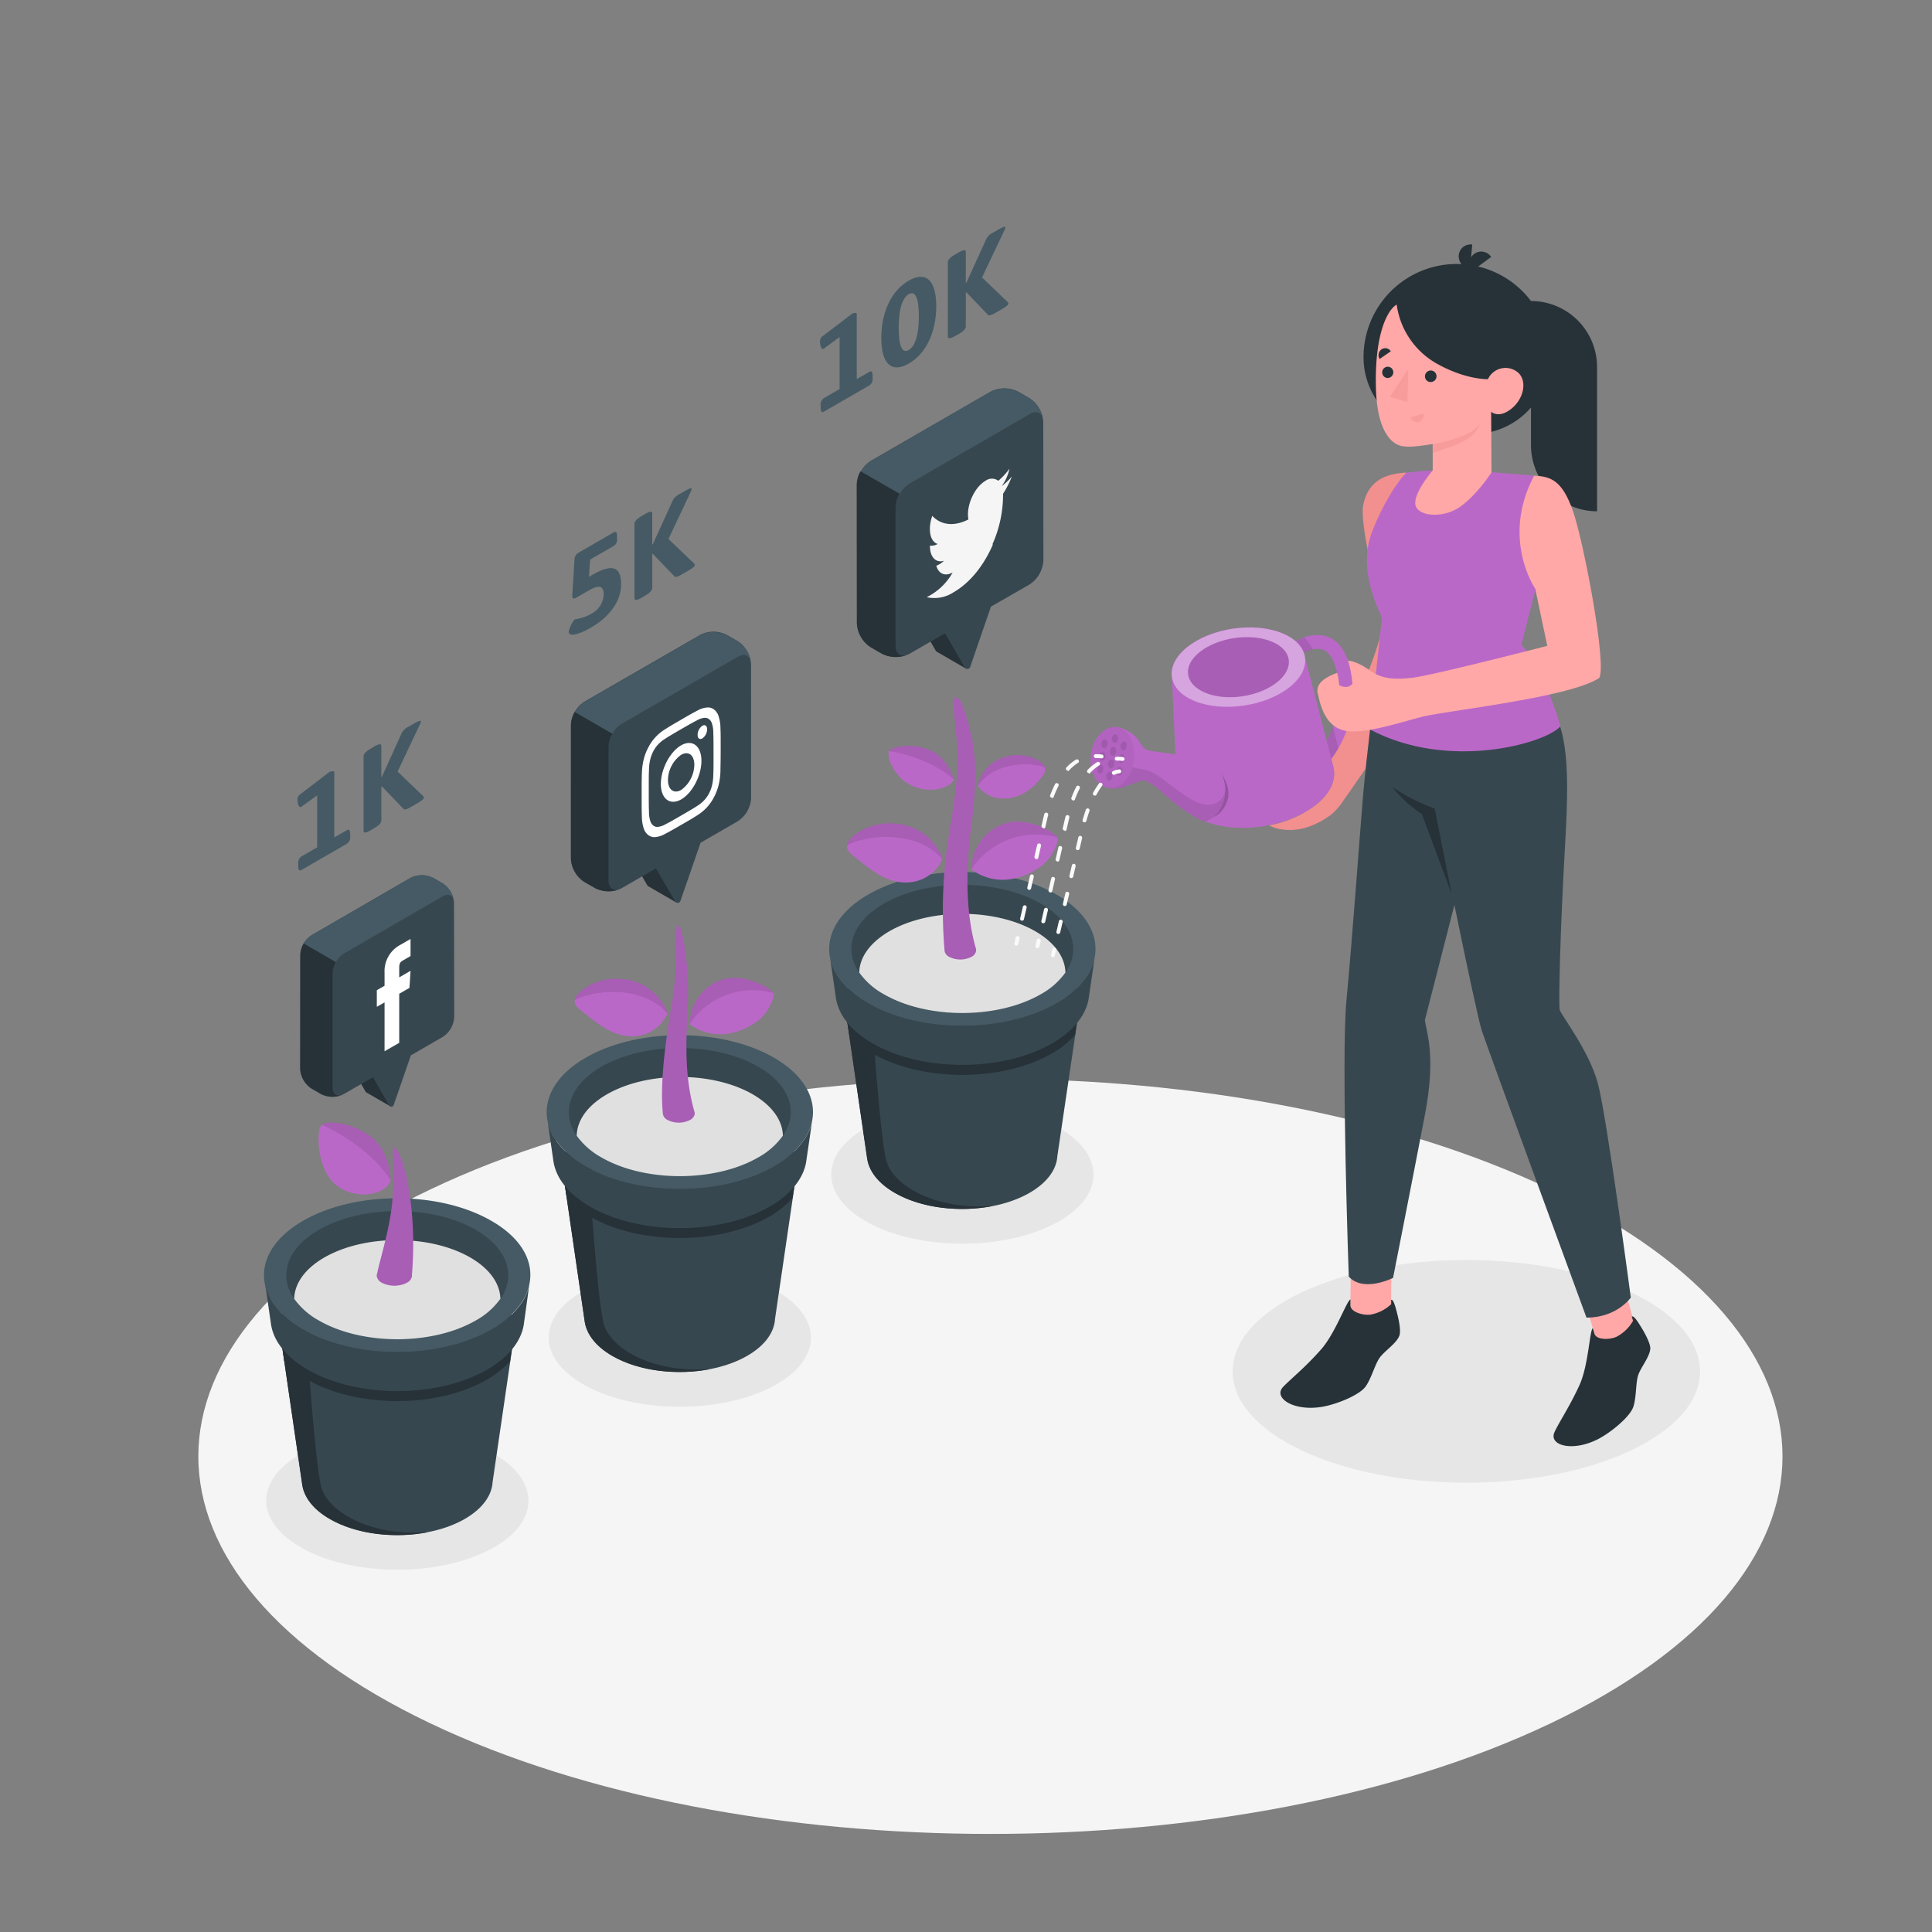 <svg xmlns="http://www.w3.org/2000/svg" viewBox="0 0 500 500"><rect x="0" y="0" width="500" height="500" fill="#808080" stroke="none"/><g id="freepik--Floor--inject-117"><path id="freepik--SUELO--inject-117" d="M111.37,446c80.06,38.16,209.86,38.16,289.92,0s80-100,0-138.18-209.85-38.15-289.91,0S31.31,407.82,111.37,446Z" style="fill:#f5f5f5"></path></g><g id="freepik--Shadows--inject-117"><ellipse id="freepik--Shadow--inject-117" cx="379.49" cy="354.91" rx="60.48" ry="28.82" style="fill:#e6e6e6"></ellipse><path id="freepik--shadow--inject-117" d="M273.06,316.61c-13.26,7-34.76,7-48,0s-13.26-18.3,0-25.28,34.76-7,48,0S286.32,309.63,273.06,316.61Z" style="fill:#e6e6e6"></path><path id="freepik--shadow--inject-117" d="M199.94,358.82c-13.26,7-34.76,7-48,0s-13.26-18.29,0-25.28,34.76-7,48,0S213.2,351.84,199.94,358.82Z" style="fill:#e6e6e6"></path><path id="freepik--shadow--inject-117" d="M126.83,401c-13.27,7-34.76,7-48,0s-13.26-18.3,0-25.28,34.76-7,48,0S140.09,394.06,126.83,401Z" style="fill:#e6e6e6"></path></g><g id="freepik--Plants--inject-117"><g id="freepik--Pot--inject-117"><path d="M133.82,340.26h-62l6.42,44h0c.49,3.22,2.86,6.37,7.13,8.83,9.65,5.57,25.28,5.57,34.93,0,4.59-2.65,7-6.09,7.19-9.57Z" style="fill:#37474f"></path><path d="M127.19,346.68c-13.46,7.77-35.29,7.77-48.75,0A24.71,24.71,0,0,1,72,341.51l1.57,10.76a23.91,23.91,0,0,0,6,4.78c12.83,7.4,33.62,7.4,46.45,0a23.85,23.85,0,0,0,6-4.8l1.57-10.72A25,25,0,0,1,127.19,346.68Z" style="fill:#263238"></path><path d="M78.22,384.31h0c.49,3.22,2.86,6.36,7.13,8.82,6.9,4,16.84,5.1,25.48,3.4-15.5,1.18-26.13-5.59-27.72-11.83s-3.63-36.84-3.63-36.84l1.71-6.92-.48-.68H71.8Z" style="fill:#263238"></path><path d="M137,332.36a13,13,0,0,1-2.07,4.82,22.9,22.9,0,0,1-7.78,6.91c-13.46,7.77-35.29,7.77-48.75,0a22.9,22.9,0,0,1-7.78-6.91,13.15,13.15,0,0,1-2.06-4.82h0c-1.2-5.84,2.09-11.93,9.85-16.41,13.46-7.78,35.29-7.78,48.75,0C135,320.43,138.24,326.52,137,332.36Z" style="fill:#455a64"></path><path d="M135,337.18a22.9,22.9,0,0,1-7.78,6.91c-13.46,7.77-35.29,7.77-48.75,0a22.9,22.9,0,0,1-7.78-6.91,13.15,13.15,0,0,1-2.06-4.82h0l1.53,10.51c.7,4.23,3.85,8.35,9.47,11.59,12.83,7.4,33.62,7.4,46.45,0,5.54-3.2,8.69-7.27,9.44-11.44l.08-.54L137,332.36A13,13,0,0,1,135,337.18Z" style="fill:#37474f"></path><path d="M123.13,318.29c-11.22-6.48-29.41-6.48-40.62,0-6.35,3.67-9.1,8.62-8.27,13.4.64,3.67,3.4,7.24,8.27,10.05,11.21,6.48,29.4,6.48,40.62,0,4.86-2.81,7.62-6.38,8.26-10C132.23,326.91,129.48,322,123.13,318.29Z" style="fill:#37474f"></path><path d="M76.14,336.13a19.23,19.23,0,0,0,6.37,5.61c11.21,6.48,29.4,6.48,40.62,0a19.23,19.23,0,0,0,6.37-5.61c-.09-3.88-2.68-7.74-7.81-10.7-10.42-6-27.33-6-37.74,0C78.82,328.39,76.22,332.25,76.14,336.13Z" style="fill:#e0e0e0"></path></g><g id="freepik--Flower--inject-117"><path d="M101.12,305.47s.06-7.25-5-11.18-11.48-4.4-12.87-3.18-1.37,10.73,3.2,15.1S99.55,309.77,101.12,305.47Z" style="fill:#BA68C8"></path><path d="M101.12,305.46C95,296,83.27,291.11,83.27,291.11c1.39-1.22,7.74-.82,12.87,3.18C101.06,298.12,101.12,305.11,101.12,305.46Z" style="opacity:0.1"></path><path d="M106.62,314.35c-.88-10.85-3.57-17.39-4.56-17.39s.6,7.44-.94,17.22c-1,6.35-3,12.69-3.49,15.31a1.61,1.61,0,0,0-.11.89,2.44,2.44,0,0,0,1.32,1.6,7.18,7.18,0,0,0,6.45,0,2.46,2.46,0,0,0,1.31-1.6,1.7,1.7,0,0,0,0-.39A93.9,93.9,0,0,0,106.62,314.35Z" style="fill:#BA68C8"></path><path d="M106.62,314.35c-.88-10.85-3.57-17.39-4.56-17.39s.6,7.44-.94,17.22c-1,6.35-3,12.69-3.49,15.31a1.61,1.61,0,0,0-.11.89,2.44,2.44,0,0,0,1.32,1.6,7.18,7.18,0,0,0,6.45,0,2.46,2.46,0,0,0,1.31-1.6,1.7,1.7,0,0,0,0-.39A93.9,93.9,0,0,0,106.62,314.35Z" style="opacity:0.1"></path></g><g id="freepik--Facebook--inject-117"><path d="M101,286.3l-4-7.51,3.22-9.27v-5.68l-9.84,5.68v5.67l4.23,7.33a.63.63,0,0,0,.29.25h0Z" style="fill:#263238"></path><path d="M117.5,233.7a6.52,6.52,0,0,0-3-5.11l-2.4-1.38a6.46,6.46,0,0,0-5.9,0L80.67,242a6.5,6.5,0,0,0-3,5.1v29.56a6.52,6.52,0,0,0,3,5.11l2.4,1.38a6.52,6.52,0,0,0,5.9,0l7.55-4.36,4.22,7.31a.63.63,0,0,0,1.14-.11l4.46-12.87,8.21-4.74a6.52,6.52,0,0,0,3-5.11Z" style="fill:#37474f"></path><path d="M77.72,276.64a6.52,6.52,0,0,0,3,5.11l2.4,1.38a6.57,6.57,0,0,0,5.39.24c-1.39.52-2.44-.26-2.44-1.94V251.87a6,6,0,0,1,.86-2.9l-8.3-4.79a6,6,0,0,0-.86,2.9Z" style="fill:#263238"></path><path d="M117.4,232.86c-.34-1.25-1.48-1.65-2.85-.87L89,246.77a5.87,5.87,0,0,0-2.07,2.2l-8.3-4.79a6.05,6.05,0,0,1,2.08-2.2l25.58-14.77a6.52,6.52,0,0,1,5.9,0l2.4,1.39A6.48,6.48,0,0,1,117.4,232.86Z" style="fill:#455a64"></path><path d="M99.52,272.07l3.8-2.19V257.19l2.65-1.53.28-4.41-2.93,1.69v-2.42c0-1,.15-1.48.87-1.9l2.06-1.19V243l-2.63,1.52a7.71,7.71,0,0,0-4.1,7.21v3.39l-2,1.14v4.3l2-1.14Z" style="fill:#fff"></path></g><g id="freepik--pot--inject-117"><path d="M206.93,298.05h-62l6.41,44h0c.49,3.22,2.86,6.36,7.13,8.83,9.64,5.57,25.28,5.57,34.92,0,4.6-2.65,7-6.09,7.19-9.57Z" style="fill:#37474f"></path><path d="M200.31,304.47c-13.46,7.77-35.29,7.77-48.75,0a25.13,25.13,0,0,1-6.45-5.17l1.56,10.76a24.15,24.15,0,0,0,6,4.78c12.83,7.4,33.62,7.4,46.45,0a23.85,23.85,0,0,0,6-4.81l1.58-10.72A25,25,0,0,1,200.31,304.47Z" style="fill:#263238"></path><path d="M151.33,342.09h0c.49,3.22,2.86,6.37,7.13,8.83,6.89,4,16.84,5.1,25.47,3.39-15.49,1.18-26.12-5.59-27.72-11.83s-3.62-36.84-3.62-36.84l1.71-6.92-.48-.67h-8.91Z" style="fill:#263238"></path><path d="M210.16,290.15a13,13,0,0,1-2.07,4.82,22.9,22.9,0,0,1-7.78,6.91c-13.46,7.77-35.29,7.77-48.75,0a22.9,22.9,0,0,1-7.78-6.91,13.15,13.15,0,0,1-2.06-4.82h0c-1.2-5.84,2.09-11.93,9.85-16.41,13.46-7.78,35.29-7.78,48.75,0C208.07,278.22,211.36,284.31,210.16,290.15Z" style="fill:#455a64"></path><path d="M208.09,295a22.9,22.9,0,0,1-7.78,6.91c-13.46,7.77-35.29,7.77-48.75,0a22.9,22.9,0,0,1-7.78-6.91,13.15,13.15,0,0,1-2.06-4.82h0l1.53,10.51c.7,4.23,3.85,8.35,9.47,11.59,12.83,7.4,33.62,7.4,46.45,0,5.54-3.2,8.69-7.27,9.44-11.44l.08-.54,1.48-10.12A13,13,0,0,1,208.09,295Z" style="fill:#37474f"></path><path d="M196.25,276.08c-11.22-6.48-29.41-6.48-40.62,0-6.35,3.67-9.1,8.62-8.27,13.4.64,3.67,3.4,7.24,8.27,10,11.21,6.48,29.4,6.48,40.62,0,4.86-2.81,7.62-6.38,8.26-10C205.35,284.7,202.6,279.75,196.25,276.08Z" style="fill:#37474f"></path><path d="M149.25,293.92a19.37,19.37,0,0,0,6.38,5.61c11.21,6.48,29.4,6.48,40.62,0a19.4,19.4,0,0,0,6.36-5.61c-.08-3.88-2.68-7.74-7.8-10.71-10.43-6-27.33-6-37.74,0C151.94,286.18,149.34,290,149.25,293.92Z" style="fill:#e0e0e0"></path></g><g id="freepik--flower--inject-117"><path d="M179.75,287.82h0c-3.39-11.62-1.68-23.4-1.68-31.6,0-7.42-1.56-16.82-2.59-16.72s0,7.2-1.09,16.89c-.45,3.9-4,20.86-2.82,32h0a2.2,2.2,0,0,0,1.18,1.45,6.46,6.46,0,0,0,5.84,0,2.23,2.23,0,0,0,1.18-1.45A1.22,1.22,0,0,0,179.75,287.82Z" style="fill:#BA68C8"></path><path d="M179.75,287.82h0c-3.39-11.62-1.68-23.4-1.68-31.6,0-7.42-1.56-16.82-2.59-16.72s0,7.2-1.09,16.89c-.45,3.9-4,20.86-2.82,32h0a2.2,2.2,0,0,0,1.18,1.45,6.46,6.46,0,0,0,5.84,0,2.23,2.23,0,0,0,1.18-1.45A1.22,1.22,0,0,0,179.75,287.82Z" style="opacity:0.1"></path><path d="M178.47,265.06a12.41,12.41,0,0,1,6-10.45c6.83-4.18,15.32,1.41,15.68,2.4s-1.22,5.3-4.48,7.53S185.47,270,178.47,265.06Z" style="fill:#BA68C8"></path><path d="M200.15,257a19.62,19.62,0,0,0-21.68,8.05,12.44,12.44,0,0,1,6-10.46C191.3,250.42,199.79,256,200.15,257Z" style="opacity:0.1"></path><path d="M172.75,262.23a13.53,13.53,0,0,0-10.43-8.66c-8.15-1.38-13.56,3.66-13.59,5.26s.76,2,3.8,4.39,7.39,5.61,12.52,4.87A9.89,9.89,0,0,0,172.75,262.23Z" style="fill:#BA68C8"></path><path d="M172.75,262.23a13.53,13.53,0,0,0-10.43-8.66c-8.15-1.38-13.56,3.66-13.59,5.26C152.16,256.66,165.55,254.16,172.75,262.23Z" style="opacity:0.15"></path><path d="M172.75,262.23c-7.2-8.07-20.59-5.57-24-3.39,0-1.61,5.45-6.65,13.6-5.27A13.53,13.53,0,0,1,172.75,262.23Z" style="fill:#BA68C8"></path><path d="M172.75,262.23c-7.2-8.07-20.59-5.57-24-3.39,0-1.61,5.45-6.65,13.6-5.27A13.53,13.53,0,0,1,172.75,262.23Z" style="opacity:0.1"></path><g id="freepik--Instagram--inject-117"><path d="M175,233.55l-4.67-8.79,3.76-10.87v-6.65l-11.52,6.65v6.65l4.95,8.58a.81.81,0,0,0,.34.3h0Z" style="fill:#263238"></path><path d="M194.37,171.93a7.65,7.65,0,0,0-3.45-6l-2.82-1.62a7.56,7.56,0,0,0-6.9,0l-30,17.3a7.63,7.63,0,0,0-3.46,6v34.62a7.65,7.65,0,0,0,3.46,6l2.81,1.62a7.65,7.65,0,0,0,6.91,0l8.84-5.11,5,8.56a.73.73,0,0,0,1.33-.13l5.22-15.07,9.63-5.56a7.63,7.63,0,0,0,3.45-6Z" style="fill:#37474f"></path><path d="M147.77,222.23a7.65,7.65,0,0,0,3.46,6l2.81,1.62a7.76,7.76,0,0,0,6.32.28c-1.63.61-2.87-.31-2.87-2.28V193.22a7.09,7.09,0,0,1,1-3.4l-9.71-5.61a7,7,0,0,0-1,3.4Z" style="fill:#263238"></path><path d="M194.26,171c-.41-1.47-1.74-1.93-3.34-1l-30,17.31a6.89,6.89,0,0,0-2.43,2.58l-9.71-5.6a6.89,6.89,0,0,1,2.43-2.58l30-17.31a7.65,7.65,0,0,1,6.91,0l2.82,1.62A7.63,7.63,0,0,1,194.26,171Z" style="fill:#455a64"></path><path d="M176.28,188.71c2.73-1.57,3.06-1.75,4.13-2.3a4.55,4.55,0,0,1,1.9-.63,1.62,1.62,0,0,1,1.18.34,2.15,2.15,0,0,1,.76,1.13,7.33,7.33,0,0,1,.35,2.33c.05,1.41.06,1.83.06,5.47s0,4.08-.06,5.54a12.15,12.15,0,0,1-.35,2.74,8.15,8.15,0,0,1-.76,2,7.78,7.78,0,0,1-1.18,1.7,8.82,8.82,0,0,1-1.9,1.56c-1.07.69-1.4.89-4.13,2.47s-3.05,1.75-4.13,2.3a4.55,4.55,0,0,1-1.9.63,1.62,1.62,0,0,1-1.18-.34,2.27,2.27,0,0,1-.76-1.13,7.31,7.31,0,0,1-.35-2.32c-.05-1.41-.06-1.84-.06-5.48s0-4.08.06-5.54a12.15,12.15,0,0,1,.35-2.74,9.23,9.23,0,0,1,.76-2,7.78,7.78,0,0,1,1.18-1.7,8.82,8.82,0,0,1,1.9-1.56c1.08-.69,1.4-.89,4.13-2.47m0-2.45c-2.78,1.6-3.12,1.82-4.21,2.51a11.81,11.81,0,0,0-4.3,4.69,13.28,13.28,0,0,0-1.18,3.09,16.85,16.85,0,0,0-.47,3.59c-.05,1.48-.06,2-.06,5.65s0,4.16.06,5.59a10.2,10.2,0,0,0,.47,3,3.47,3.47,0,0,0,1.18,1.73,2.56,2.56,0,0,0,1.81.53,6.22,6.22,0,0,0,2.49-.8c1.09-.57,1.43-.75,4.21-2.35s3.13-1.83,4.22-2.52a12,12,0,0,0,2.48-2.07,11.8,11.8,0,0,0,1.81-2.62,13.28,13.28,0,0,0,1.18-3.09,16.79,16.79,0,0,0,.48-3.59c0-1.48.06-1.95.06-5.65s0-4.16-.06-5.59a10,10,0,0,0-.48-3,3.46,3.46,0,0,0-1.18-1.74,2.56,2.56,0,0,0-1.81-.52,6,6,0,0,0-2.48.79c-1.09.57-1.44.75-4.22,2.36" style="fill:#fff"></path><path d="M176.28,192.89c-2.9,1.67-5.25,6.17-5.25,10s2.35,5.65,5.25,4,5.25-6.16,5.25-10-2.35-5.64-5.25-4m0,11.55c-1.88,1.08-3.41-.07-3.41-2.58a8.16,8.16,0,0,1,3.41-6.51c1.88-1.09,3.41.06,3.41,2.57a8.19,8.19,0,0,1-3.41,6.52" style="fill:#fff"></path><path d="M183,188.75a2.93,2.93,0,0,1-1.23,2.35c-.68.39-1.23,0-1.23-.93a2.93,2.93,0,0,1,1.23-2.34c.68-.4,1.23,0,1.23.92" style="fill:#fff"></path></g></g><g id="freepik--pot--inject-117"><path d="M280.05,255.83H218l6.41,44.05h0c.49,3.22,2.86,6.36,7.13,8.82,9.64,5.57,25.28,5.57,34.92,0,4.6-2.65,7-6.09,7.19-9.56Z" style="fill:#37474f"></path><path d="M273.42,262.26c-13.46,7.77-35.29,7.77-48.75,0a25.13,25.13,0,0,1-6.45-5.17l1.57,10.75a23.93,23.93,0,0,0,6,4.79c12.83,7.4,33.62,7.4,46.45,0a23.91,23.91,0,0,0,6-4.81l1.57-10.72A25,25,0,0,1,273.42,262.26Z" style="fill:#263238"></path><path d="M224.45,299.88h0c.49,3.22,2.86,6.36,7.13,8.83,6.89,4,16.83,5.1,25.47,3.39-15.49,1.18-26.13-5.59-27.72-11.83s-3.63-36.84-3.63-36.84l1.72-6.92-.49-.67H218Z" style="fill:#263238"></path><path d="M283.27,247.93a13,13,0,0,1-2.07,4.82,22.9,22.9,0,0,1-7.78,6.91c-13.46,7.77-35.29,7.77-48.75,0a22.9,22.9,0,0,1-7.78-6.91,13.15,13.15,0,0,1-2.06-4.82h0c-1.2-5.84,2.09-11.93,9.85-16.41,13.46-7.78,35.29-7.78,48.75,0C281.18,236,284.47,242.09,283.27,247.93Z" style="fill:#455a64"></path><path d="M281.2,252.75a22.9,22.9,0,0,1-7.78,6.91c-13.46,7.77-35.29,7.77-48.75,0a22.9,22.9,0,0,1-7.78-6.91,13.15,13.15,0,0,1-2.06-4.82h0l1.53,10.51c.7,4.23,3.85,8.35,9.47,11.59,12.83,7.4,33.62,7.4,46.45,0,5.54-3.2,8.69-7.27,9.44-11.44l.08-.54,1.48-10.12A13,13,0,0,1,281.2,252.75Z" style="fill:#37474f"></path><path d="M269.36,233.86c-11.22-6.48-29.41-6.48-40.62,0-6.35,3.67-9.1,8.62-8.27,13.4.64,3.67,3.4,7.24,8.27,10.05,11.21,6.48,29.4,6.48,40.62,0,4.86-2.81,7.62-6.38,8.26-10C278.46,242.48,275.71,237.53,269.36,233.86Z" style="fill:#37474f"></path><path d="M222.37,251.7a19.23,19.23,0,0,0,6.37,5.61c11.21,6.48,29.4,6.48,40.62,0a19.23,19.23,0,0,0,6.37-5.61c-.08-3.88-2.68-7.74-7.81-10.7-10.42-6-27.32-6-37.74,0C225.05,244,222.45,247.83,222.37,251.7Z" style="fill:#e0e0e0"></path></g><g id="freepik--flower--inject-117"><path d="M251.36,225a12.77,12.77,0,0,1,6.18-10.76c7-4.31,15.76,1.44,16.13,2.47s-1.25,5.46-4.6,7.75S258.57,230.13,251.36,225Z" style="fill:#BA68C8"></path><path d="M273.68,216.74A20.17,20.17,0,0,0,251.37,225a12.76,12.76,0,0,1,6.17-10.76C264.56,210,273.3,215.71,273.68,216.74Z" style="opacity:0.1"></path><path d="M252.6,245.63h0c-3.36-11.49-2.16-24.87-1.23-31.85,1.65-12.4,1-19.23,0-23.48-1.58-6.73-3-10.1-4-9.78s-.45,3.8.18,10.31c.8,8.22-.36,15.4-1.82,24.22a123.7,123.7,0,0,0-1.26,31.15h0a2.17,2.17,0,0,0,1.18,1.43,6.38,6.38,0,0,0,5.77,0,2.18,2.18,0,0,0,1.17-1.43A1.22,1.22,0,0,0,252.6,245.63Z" style="fill:#BA68C8"></path><path d="M252.6,245.63h0c-3.36-11.49-2.16-24.87-1.23-31.85,1.65-12.4,1-19.23,0-23.48-1.58-6.73-3-10.1-4-9.78s-.45,3.8.18,10.31c.8,8.22-.36,15.4-1.82,24.22a123.7,123.7,0,0,0-1.26,31.15h0a2.17,2.17,0,0,0,1.18,1.43,6.38,6.38,0,0,0,5.77,0,2.18,2.18,0,0,0,1.17-1.43A1.22,1.22,0,0,0,252.6,245.63Z" style="opacity:0.1"></path><path d="M243.92,222.27a13.91,13.91,0,0,0-10.73-8.91c-8.39-1.42-14,3.76-14,5.41s.78,2,3.91,4.51,7.6,5.78,12.88,5A10.2,10.2,0,0,0,243.92,222.27Z" style="fill:#BA68C8"></path><path d="M243.92,222.27a13.91,13.91,0,0,0-10.73-8.91c-8.39-1.42-14,3.76-14,5.41C222.73,216.54,236.51,214,243.92,222.27Z" style="opacity:0.15"></path><path d="M243.92,222.27c-7.41-8.31-21.19-5.73-24.72-3.49,0-1.66,5.6-6.84,14-5.42A13.91,13.91,0,0,1,243.92,222.27Z" style="fill:#BA68C8"></path><path d="M243.92,222.27c-7.41-8.31-21.19-5.73-24.72-3.49,0-1.66,5.6-6.84,14-5.42A13.91,13.91,0,0,1,243.92,222.27Z" style="opacity:0.1"></path><path d="M253.05,203.34A10,10,0,0,1,259.9,196c5.86-1.79,10.33,1.4,10.5,2.57s-.06,1.9-2.07,4-4.79,4.13-8.64,4.08A7.93,7.93,0,0,1,253.05,203.34Z" style="fill:#BA68C8"></path><path d="M253.05,203.34A10,10,0,0,1,259.9,196c5.86-1.79,10.33,1.4,10.5,2.57C267.67,197.27,257.58,196.72,253.05,203.34Z" style="opacity:0.15"></path><path d="M253.05,203.34c4.53-6.63,14.62-6.07,17.35-4.79-.17-1.19-4.64-4.37-10.51-2.58A10,10,0,0,0,253.05,203.34Z" style="fill:#BA68C8"></path><path d="M253.05,203.34c4.53-6.63,14.62-6.07,17.35-4.79-.17-1.19-4.64-4.37-10.51-2.58A10,10,0,0,0,253.05,203.34Z" style="opacity:0.1"></path><path d="M246.87,201.76s-1.46-5.61-6.16-7.6-9.78-1-10.6.22,1.23,6.86,5.85,8.93C241.67,205.87,246.46,203.26,246.87,201.76Z" style="fill:#BA68C8"></path><path d="M246.87,201.76c-6.65-6-16.76-7.39-16.76-7.39.82-1.23,5.8-2.24,10.6-.2C245.3,196.1,246.79,201.49,246.87,201.76Z" style="opacity:0.1"></path><g id="freepik--Twitter--inject-117"><path d="M249.93,173l-4.85-9.11,3.9-11.25v-6.88l-11.92,6.88v6.89l5.12,8.88a.8.8,0,0,0,.35.31h0Z" style="fill:#263238"></path><path d="M270,109.23a7.89,7.89,0,0,0-3.58-6.19l-2.91-1.68a7.84,7.84,0,0,0-7.15,0l-31,17.91a7.9,7.9,0,0,0-3.57,6.19v35.85a7.9,7.9,0,0,0,3.57,6.19l2.91,1.68a7.9,7.9,0,0,0,7.15,0l9.16-5.29,5.12,8.87a.76.76,0,0,0,1.38-.14L256.45,157l10-5.74a7.91,7.91,0,0,0,3.58-6.2Z" style="fill:#37474f"></path><path d="M221.75,161.31a7.9,7.9,0,0,0,3.57,6.19l2.91,1.68a8,8,0,0,0,6.54.29c-1.68.64-3-.31-3-2.35V131.27a7.36,7.36,0,0,1,1-3.52l-10.06-5.81a7.36,7.36,0,0,0-1,3.52Z" style="fill:#263238"></path><path d="M269.87,108.21c-.42-1.52-1.8-2-3.45-1l-31,17.92a7.22,7.22,0,0,0-2.52,2.67L222.8,122a7.23,7.23,0,0,1,2.52-2.67l31-17.92a7.92,7.92,0,0,1,7.16,0l2.92,1.68A7.91,7.91,0,0,1,269.87,108.21Z" style="fill:#455a64"></path><path d="M256.83,140.89a31.53,31.53,0,0,0,2.76-13.11,24.1,24.1,0,0,0,2.27-4.44,16.22,16.22,0,0,1-2.61,2.46,12,12,0,0,0,2-4.5,17.77,17.77,0,0,1-2.89,3.13,2.75,2.75,0,0,0-3.31,0c-2.93,1.69-5.08,6.58-4.42,10-3.78,1.93-7.12,1.45-9.36-.92-1.19,3.41-.62,6.64,1.4,7.27a3.23,3.23,0,0,1-2,.43c-.05,2.84,1.45,4.59,3.64,3.91a5.64,5.64,0,0,1-2,1.29c.58,2.07,2.25,2.85,4.24,1.75a15.65,15.65,0,0,1-6.72,6.39,9.06,9.06,0,0,0,7-1.3c4.49-2.59,7.94-7.27,10.14-12.35" style="fill:#f5f5f5"></path></g></g><path d="M86.51,199.84v16.89l3.21-1.85c.63-.36.9-.07.9,1v.51a2,2,0,0,1-.9,2l-11.63,6.72c-.63.36-.9.07-.9-1v-.51a2,2,0,0,1,.9-2l4-2.31V205.83L78,208.78c-.77.45-1-1.13-1-2a1.68,1.68,0,0,1,.79-1.29l7.46-5.7C85.76,199.56,86.51,199.48,86.51,199.84Z" style="fill:#455a64"></path><path d="M108.92,186.69a1.9,1.9,0,0,1-.24.77l-5.79,12.23,6.57,6.28a.67.67,0,0,1,.24.49c0,.27-.51.75-1.68,1.42l-1.74,1c-.87.5-1.56.78-1.83.48l-5.64-5.86-.12.1v8.7c0,.63-.54,1.27-1.8,2l-1,.6c-1.26.73-1.8.71-1.8.08v-19.2c0-.63.54-1.27,1.8-2l1-.61c1.26-.73,1.8-.71,1.8-.08v8l.12,0L104,189.64a4.07,4.07,0,0,1,1.8-1.61l1.41-.82C108.41,186.54,108.92,186.43,108.92,186.69Z" style="fill:#455a64"></path><path d="M159.69,138.78v.81a1.75,1.75,0,0,1-.9,1.72l-6.06,3.5-.3,4.46.78-.45c4.53-2.61,7.53-2.79,7.53,2.37s-4.05,9.06-7.68,11.16c-3.39,2-5.88,2.43-5.88,1.23,0-.54.93-2.91,1.62-3.3a12.21,12.21,0,0,0,4.23-1.43,5.92,5.92,0,0,0,3.21-4.94c0-2.1-1-2.76-3.75-1.16l-3.27,1.88c-.87.51-1.11.28-1.11-.56l.57-9.23a2.16,2.16,0,0,1,1.26-1.93l8.85-5.11C159.42,137.44,159.69,137.73,159.69,138.78Z" style="fill:#455a64"></path><path d="M179,126.5a2,2,0,0,1-.24.77L173,139.49l6.57,6.29a.65.65,0,0,1,.24.49c0,.27-.51.74-1.68,1.42l-1.74,1c-.87.5-1.56.78-1.83.49l-5.64-5.87-.12.1v8.7c0,.63-.54,1.27-1.8,2l-1,.61c-1.26.73-1.8.71-1.8.08V135.6c0-.63.54-1.27,1.8-2l1-.61c1.26-.72,1.8-.71,1.8-.08v8l.12,0,5.22-11.47a4.07,4.07,0,0,1,1.8-1.61l1.41-.81C178.53,126.34,179,126.23,179,126.5Z" style="fill:#455a64"></path><path d="M221.72,81.23V98.12l3.21-1.85c.63-.37.9-.07.9,1v.51a2,2,0,0,1-.9,2l-11.64,6.72c-.63.36-.9.07-.9-1V105a2,2,0,0,1,.9-2l4-2.31V87.22l-4.08,3c-.78.45-1-1.13-1-2a1.69,1.69,0,0,1,.78-1.29l7.47-5.69C221,80.94,221.72,80.87,221.72,81.23Z" style="fill:#455a64"></path><path d="M242.3,79.25c0,6.75-2.67,12.28-7.11,14.84s-7.11.12-7.11-6.63,2.67-12.28,7.11-14.84S242.3,72.5,242.3,79.25Zm-9.72,5.61c0,4.77.93,6.7,2.61,5.72s2.61-4,2.61-8.73-.93-6.7-2.61-5.72S232.58,80.09,232.58,84.86Z" style="fill:#455a64"></path><path d="M260.18,58.82a2,2,0,0,1-.24.77l-5.79,12.22,6.57,6.29a.65.65,0,0,1,.24.49c0,.27-.51.74-1.68,1.42l-1.74,1c-.87.5-1.56.78-1.83.49l-5.64-5.87-.12.1v8.7c0,.63-.54,1.27-1.8,2L247.1,87c-1.26.72-1.8.71-1.8.08V67.92c0-.63.54-1.27,1.8-2l1.05-.61c1.26-.73,1.8-.71,1.8-.08v8l.12,0,5.22-11.47a4.07,4.07,0,0,1,1.8-1.61l1.41-.81C259.67,58.66,260.18,58.55,260.18,58.82Z" style="fill:#455a64"></path></g><g id="freepik--Character--inject-117"><g id="freepik--character--inject-117"><path d="M374,161.31c.12,5.41-3.84,11.09-9.28,20.75-3.8,6.75-7.56,11.54-12.47,18.56-1.21,1.73-2.09,3.07-4.45,6.37a17,17,0,0,1-3.25,3.8,21.67,21.67,0,0,1-5.41,3,14.62,14.62,0,0,1-7.71.81,9.55,9.55,0,0,1-3-1,28.61,28.61,0,0,0,12.1-5.28c3.91-3.12,5.35-6.72,4.51-9.9h0l-.54-2.11,0,0,.17-.22c.05-.08.13-.18.22-.3l.42-.61c.14-.2.29-.44.45-.7l.51-.87a31.13,31.13,0,0,0,3.34-8.75c.12-.56.22-1.14.3-1.75.8-1.79,1.61-3.62,2.42-5.34a83.65,83.65,0,0,0,5.88-17s-6.46-24.27-5.44-29.86c1.27-7,6.52-8.34,11.14-8.61l2.13,2.53C368.38,132.11,373.62,143.81,374,161.31Z" style="fill:#f28f8f"></path><path d="M344.58,196.36l-2.77-2.26a26.09,26.09,0,0,0,4.39-9.95c1.39-6.37-.49-14.69-3.59-15.91-3.29-1.28-6.83,1.74-6.87,1.77l-2.37-2.67c.21-.19,5.19-4.52,10.54-2.42,5.79,2.27,7.26,13.17,5.78,20A29.36,29.36,0,0,1,344.58,196.36Z" style="fill:#BA68C8"></path><path d="M345,188.12a23.76,23.76,0,0,1-3.2,6l2.77,2.26a22.44,22.44,0,0,0,1.77-2.7C346,192.11,345.52,190.19,345,188.12Z" style="opacity:0.1"></path><path d="M337.55,165a13.73,13.73,0,0,0-4.18,2.39l2.37,2.67a10.06,10.06,0,0,1,4-2A11,11,0,0,0,337.55,165Z" style="opacity:0.1"></path><path d="M345.06,198.43h0l-7.48-29h0c-.59-2.31-2.6-4.36-6-5.68-7.3-2.86-18.2-1.22-24.34,3.68-2.83,2.26-4.13,4.81-4,7.19l0,0,1.41,29.86h0c.14,3.28,2.59,6.29,7.24,8.11,8.6,3.37,21.43,1.43,28.65-4.33C344.46,205.2,345.9,201.61,345.06,198.43Z" style="fill:#BA68C8"></path><path d="M330.51,176.57c-4.64,3.71-12.87,5-18.41,2.79s-6.24-6.93-1.6-10.63,12.88-4.94,18.41-2.78S335.15,172.88,330.51,176.57Z" style="opacity:0.1"></path><path d="M314,211.47a9.62,9.62,0,0,0,2-11.35s2.81,3.54,1.63,7.09S314,211.47,314,211.47Z" style="opacity:0.2"></path><path d="M331.61,163.79c-7.3-2.86-18.2-1.22-24.34,3.68s-5.18,11.19,2.12,14.05,18.21,1.22,24.35-3.68S338.93,166.65,331.61,163.79Zm-1.1,12.78c-4.64,3.71-12.87,5-18.41,2.79s-6.24-6.93-1.6-10.63,12.88-4.94,18.41-2.78S335.15,172.88,330.51,176.57Z" style="fill:#fff;opacity:0.4"></path><path d="M313.75,197.77s-1.67-1.29-9.42-2.53c-2.36-.37-6-.74-7.35-1.11s-1.85-2.07-3.05-3.41a8.18,8.18,0,0,0-4.38-2.42l-3,15.56a8.29,8.29,0,0,0,5.22-.53c2.91-1.13,4-1.62,5.09-1.1a16.27,16.27,0,0,1,3.29,2.28c3.12,2.86,7.51,6.49,11.72,8.14C317.33,210.89,319.33,201.46,313.75,197.77Z" style="fill:#BA68C8"></path><ellipse cx="287.88" cy="196.04" rx="7.95" ry="5.61" transform="translate(56.54 456.39) rotate(-82.63)" style="fill:#BA68C8"></ellipse><path d="M317.06,204.27c0,3.63-2,7.34-5.16,8.38-4.21-1.65-8.6-5.28-11.72-8.13a16.2,16.2,0,0,0-3.29-2.29c-1.1-.52-2.18,0-5.09,1.1a8.55,8.55,0,0,1-5.17.55,4.83,4.83,0,0,0,4.47-1.76,9.18,9.18,0,0,0,2-3.62,13.65,13.65,0,0,0,2.87.64c2.67.4,4.9,2.55,8,4.78s6.52,4.85,9.52,4.26A4.11,4.11,0,0,0,317.06,204.27Z" style="opacity:0.1"></path><ellipse cx="287.88" cy="196.04" rx="7.95" ry="5.61" transform="translate(56.54 456.39) rotate(-82.63)" style="opacity:0.05"></ellipse><g style="opacity:0.1"><path d="M289,192a1.47,1.47,0,0,0,.21-1.58.65.65,0,0,0-1.12-.14,1.47,1.47,0,0,0-.21,1.58A.65.65,0,0,0,289,192Z"></path><path d="M288.51,195.28a1.47,1.47,0,0,0,.2-1.58.64.64,0,0,0-1.11-.14,1.47,1.47,0,0,0-.21,1.58A.64.64,0,0,0,288.51,195.28Z"></path><path d="M288,198.54a1.49,1.49,0,0,0,.2-1.59.64.64,0,0,0-1.11-.14,1.47,1.47,0,0,0-.21,1.58A.65.65,0,0,0,288,198.54Z"></path><path d="M287.57,201.79a1.51,1.51,0,0,0,.2-1.59.64.64,0,0,0-1.11-.14,1.47,1.47,0,0,0-.21,1.58A.65.65,0,0,0,287.57,201.79Z"></path><path d="M291.25,193.93a1.49,1.49,0,0,0,.2-1.58.65.65,0,0,0-1.12-.15,1.49,1.49,0,0,0-.2,1.58A.65.65,0,0,0,291.25,193.93Z"></path><path d="M286.29,193.35a1.47,1.47,0,0,0,.21-1.58.65.65,0,0,0-1.12-.15,1.45,1.45,0,0,0-.2,1.58A.64.64,0,0,0,286.29,193.35Z"></path><path d="M290.7,197.21a1.47,1.47,0,0,0,.21-1.58.65.65,0,0,0-1.12-.15,1.47,1.47,0,0,0-.21,1.58A.65.65,0,0,0,290.7,197.21Z"></path><path d="M285.75,196.63a1.49,1.49,0,0,0,.2-1.58.65.65,0,0,0-1.12-.15,1.49,1.49,0,0,0-.2,1.58A.65.65,0,0,0,285.75,196.63Z"></path><path d="M290.16,200.49a1.51,1.51,0,0,0,.2-1.59.65.65,0,0,0-1.12-.14,1.49,1.49,0,0,0-.2,1.58A.65.65,0,0,0,290.16,200.49Z"></path><path d="M285.2,199.91a1.49,1.49,0,0,0,.21-1.59.65.65,0,0,0-1.12-.14,1.47,1.47,0,0,0-.21,1.58A.65.65,0,0,0,285.2,199.91Z"></path></g><path d="M285,196.26H285a9.72,9.72,0,0,0-1.42-.07.55.55,0,0,1-.51-.5.49.49,0,0,1,.49-.5,10.33,10.33,0,0,1,1.56.08.5.5,0,0,1-.06,1Z" style="fill:#fafafa"></path><path d="M264.5,238.28l-.11,0a.49.49,0,0,1-.37-.6l.69-3a.5.5,0,0,1,.6-.38.51.51,0,0,1,.38.6l-.7,3A.5.5,0,0,1,264.5,238.28Zm1.86-8h-.12a.5.5,0,0,1-.37-.6l.69-3a.51.51,0,0,1,.6-.37.5.5,0,0,1,.38.6l-.7,3A.5.5,0,0,1,266.36,230.32Zm1.84-8h-.11a.49.49,0,0,1-.37-.6l.69-3a.5.5,0,1,1,1,.22l-.69,3A.49.49,0,0,1,268.2,222.36Zm1.85-8-.12,0a.5.5,0,0,1-.37-.6l.43-1.88q.13-.57.27-1.11a.5.5,0,0,1,1,.25c-.09.35-.18.72-.26,1.09l-.44,1.88A.5.5,0,0,1,270.05,214.41Zm2.21-7.85a.57.57,0,0,1-.18,0,.51.51,0,0,1-.29-.65c.39-1,.82-2,1.26-2.85a.5.5,0,0,1,.67-.21.49.49,0,0,1,.22.67,28.33,28.33,0,0,0-1.21,2.75A.51.51,0,0,1,272.26,206.56Zm4.09-7a.51.51,0,0,1-.34-.14.49.49,0,0,1,0-.7,11.86,11.86,0,0,1,2.45-2,.51.51,0,0,1,.69.16.5.5,0,0,1-.17.69,11,11,0,0,0-2.24,1.87A.52.52,0,0,1,276.35,199.56Z" style="fill:#fafafa"></path><path d="M263,244.71l-.11,0a.49.49,0,0,1-.37-.6l.34-1.45a.5.5,0,1,1,1,.22l-.34,1.46A.5.5,0,0,1,263,244.71Z" style="fill:#fafafa"></path><path d="M290.5,196.92h-.06a11.37,11.37,0,0,0-1.42-.08.51.51,0,0,1-.51-.49.5.5,0,0,1,.49-.51,11.91,11.91,0,0,1,1.56.08.5.5,0,0,1-.06,1Z" style="fill:#fafafa"></path><path d="M270,238.93h-.12a.5.5,0,0,1-.37-.6l.69-3a.5.5,0,1,1,1,.22l-.7,3A.49.49,0,0,1,270,238.93Zm1.85-8-.12,0a.5.5,0,0,1-.37-.6l.69-3a.49.49,0,0,1,.6-.37.5.5,0,0,1,.38.6l-.7,3A.49.49,0,0,1,271.83,231Zm1.84-8h-.11a.49.49,0,0,1-.37-.6l.69-3a.5.5,0,0,1,.6-.37.5.5,0,0,1,.37.6l-.69,3A.5.5,0,0,1,273.67,223Zm1.85-8h-.12a.5.5,0,0,1-.37-.6l.43-1.88q.14-.57.27-1.11a.5.5,0,1,1,1,.25c-.09.35-.18.71-.26,1.08l-.44,1.89A.49.49,0,0,1,275.52,215.06Zm2.21-7.84a.58.58,0,0,1-.18,0,.5.5,0,0,1-.29-.64,30.42,30.42,0,0,1,1.26-2.85.5.5,0,0,1,.67-.22.49.49,0,0,1,.22.67,29.45,29.45,0,0,0-1.21,2.75A.52.52,0,0,1,277.73,207.22Zm4.09-7a.49.49,0,0,1-.36-.84,11.8,11.8,0,0,1,2.45-2,.49.49,0,0,1,.69.16.51.51,0,0,1-.17.69,11,11,0,0,0-2.24,1.86A.49.49,0,0,1,281.82,200.21Z" style="fill:#fafafa"></path><path d="M268.47,245.36h-.11a.49.49,0,0,1-.37-.6l.34-1.46a.5.5,0,1,1,1,.23L269,245A.49.49,0,0,1,268.47,245.36Z" style="fill:#fafafa"></path><path d="M288.27,200.52a.52.52,0,0,1-.46-.29.49.49,0,0,1,.25-.66,4.38,4.38,0,0,1,1.65-.45.52.52,0,0,1,.49.51.51.51,0,0,1-.5.49,3.78,3.78,0,0,0-1.22.35A.41.41,0,0,1,288.27,200.52Z" style="fill:#fafafa"></path><path d="M273.89,241.7h-.11a.49.49,0,0,1-.37-.6l.63-2.71a.49.49,0,0,1,.6-.37.5.5,0,0,1,.37.6l-.63,2.71A.49.49,0,0,1,273.89,241.7Zm1.69-7.22-.12,0a.5.5,0,0,1-.37-.6l.63-2.71a.5.5,0,0,1,.6-.37.49.49,0,0,1,.37.6l-.63,2.71A.5.5,0,0,1,275.58,234.48Zm1.68-7.23h-.12a.51.51,0,0,1-.37-.6l.63-2.71a.5.5,0,0,1,.6-.38.5.5,0,0,1,.37.6l-.63,2.71A.5.5,0,0,1,277.26,227.25Zm1.67-7.23h-.11a.5.5,0,0,1-.38-.6l.63-2.71a.5.5,0,0,1,.6-.38.49.49,0,0,1,.37.6l-.62,2.71A.51.51,0,0,1,278.93,220Zm1.73-7.21-.13,0a.5.5,0,0,1-.35-.62c.27-.93.55-1.83.85-2.68a.5.5,0,0,1,.94.33c-.29.83-.57,1.71-.82,2.63A.51.51,0,0,1,280.66,212.81Zm2.68-6.9a.53.53,0,0,1-.24-.06.5.5,0,0,1-.2-.68,19.57,19.57,0,0,1,1.52-2.41.5.5,0,1,1,.8.6,18.81,18.81,0,0,0-1.44,2.29A.51.51,0,0,1,283.34,205.91Z" style="fill:#fafafa"></path><path d="M272.5,247.68h-.11a.51.51,0,0,1-.38-.6l.34-1.46a.49.49,0,0,1,.6-.37.5.5,0,0,1,.38.6l-.34,1.45A.5.5,0,0,1,272.5,247.68Z" style="fill:#fafafa"></path><path d="M413.32,132.32h0a17.1,17.1,0,0,1-17.1-17.1V77.9h0A17.11,17.11,0,0,1,413.32,95Z" style="fill:#263238"></path><path d="M397,123.1c4.18.21,7.26,1,10.1,9.22s8.78,39.79,6.79,43.09l-13.46-8.27-3.08-14.65C389.91,146.08,390.37,125.41,397,123.1Z" style="fill:#ffa8a7"></path><polygon points="424.21 347.14 414.12 350.13 409.76 335.44 420.07 331.91 424.21 347.14" style="fill:#ffa8a7"></polygon><path d="M412.64,345.16l-.43-1.45c-.84.71-1.1,9.63-3.45,14.77-2.58,5.63-5.31,9.63-6.46,12.16-1.53,3.38,4.45,5.17,11.06,1.91,3.28-1.62,8.54-5.85,9.37-8.55s.55-6.23,1.28-8.25,3-4.7,3.09-6.8c0-1.16-1.07-3.33-2.15-5.13-1-1.64-2.09-3.45-2.65-3.1l.33,1.1a10.44,10.44,0,0,1-4.23,4.11C416.85,346.71,413.18,346.91,412.64,345.16Z" style="fill:#263238"></path><path d="M399.22,179.53c6.08,7.8,7.17,15.86,5.85,38.67s-1.75,41.89-1.41,43.17,7.49,10.45,9.81,18.79,8.58,55.64,8.58,55.64-3.55,5.2-11.47,5.2c0,0-25.38-69.11-27.08-74.24S371,207.57,371,207.57l1.64-30.51Z" style="fill:#37474f"></path><rect x="349.52" y="327.72" width="10.52" height="15.32" transform="translate(4.46 -4.65) rotate(0.76)" style="fill:#ffa8a7"></rect><path d="M352.77,205.77C353.69,195.24,356,177,356,177l26.93-1.58c4.37,6.8,2.47,18.11,1.28,28.32L368.76,264c.31,2.89,3,9,0,24.54-3.32,17.33-8.24,42.18-8.24,42.18s-7.67,3.87-11.46-.34c0,0-2-56.36-.61-71.36C350,242.83,352.13,213,352.77,205.77Z" style="fill:#37474f"></path><path d="M349.49,337.78l0-1.5c-1,.42-3.92,8.86-7.7,13.07C337.68,354,333.88,357,332,359c-2.47,2.77,2.7,6.26,10,5.11,3.61-.57,9.88-3,11.48-5.37s2.38-5.79,3.68-7.5,4.26-3.59,5-5.58c.39-1.09,0-3.5-.53-5.53-.46-1.87-1-3.92-1.6-3.75,0,.22,0,1.14,0,1.14a10.33,10.33,0,0,1-5.25,2.68C353,340.52,349.47,339.62,349.49,337.78Z" style="fill:#263238"></path><path d="M375.69,231.35l-4.4-22.12a47.67,47.67,0,0,1-11-5.61,33,33,0,0,0,7.7,7.09Z" style="fill:#263238"></path><path d="M357.65,159.88c-.66,6.14-3.14,28.88-3.14,28.88,20.3,10.83,45.49,3.65,49.34-.81-3.49-11.49-7.25-18-10.12-21.09l3.66-14.37s-9.06-13-.35-29.39l-10.77-.88-15.81-.46c-3.78.21-6.47.57-6.47.57-2.42,2.27-6.24,8.5-8.72,14.83C353.68,141.25,352,147.78,357.65,159.88Z" style="fill:#BA68C8"></path><path d="M372.75,112.34h8.43a19.9,19.9,0,0,0,19.9-19.9h0A24.11,24.11,0,0,0,377,68.32h0a24.12,24.12,0,0,0-24.12,24.12h0A19.9,19.9,0,0,0,372.75,112.34Z" style="fill:#263238"></path><path d="M361.46,78.82c-2.55,1.51-5.69,7.92-5.38,21.35.26,11.38,3.95,14.2,5.8,15s5.43.31,8.9-.26v6.83s-4.8,5.57-4.5,8.71,6.94,3.87,11.43.81,8.28-9,8.28-9l-.08-15.71s2,2,5.51-1c2.86-2.5,3.83-6.72,1.6-9a5,5,0,0,0-7.94,1.58s-5.54.21-12.92-3.85A20.74,20.74,0,0,1,361.46,78.82Z" style="fill:#ffa8a7"></path><path d="M368.79,97.31a1.44,1.44,0,0,0,1.35,1.55,1.49,1.49,0,1,0-1.35-1.55Z" style="fill:#263238"></path><g style="opacity:0.5;mix-blend-mode:multiply"><path d="M368.4,107,365.08,108a1.71,1.71,0,0,0,2.16,1.19A1.82,1.82,0,0,0,368.4,107Z" style="fill:#f28f8f"></path></g><path d="M357.05,92.91l2.89-2a1.69,1.69,0,0,0-2.4-.5A1.85,1.85,0,0,0,357.05,92.91Z" style="fill:#263238"></path><path d="M357.72,96.27a1.45,1.45,0,0,0,1.35,1.56,1.48,1.48,0,0,0,1.51-1.42,1.43,1.43,0,1,0-2.86-.14Z" style="fill:#263238"></path><g style="opacity:0.5;mix-blend-mode:multiply"><polygon points="364.47 95.45 364.24 104.07 359.71 102.67 364.47 95.45" style="fill:#f28f8f"></polygon></g><g style="opacity:0.5;mix-blend-mode:multiply"><path d="M370.78,114.92c3.66-.48,11.2-2.65,12.37-5.63a7.66,7.66,0,0,1-2.64,3.8c-2.25,1.93-9.73,4.11-9.73,4.11Z" style="fill:#f28f8f"></path></g><path d="M380.46,69.61l.55-6.32a3.07,3.07,0,0,0-3.49,2.77A3.34,3.34,0,0,0,380.46,69.61Z" style="fill:#263238"></path><path d="M380.8,70.25l5.12-3.75a3.08,3.08,0,0,0-4.39-.8A3.33,3.33,0,0,0,380.8,70.25Z" style="fill:#263238"></path><path d="M400.47,167.14s-29.69,7.67-35,8.27c-4.46.5-7.87.37-11.11-2s-5.49-2.44-5.49-2.44a28.43,28.43,0,0,1,1.13,6c-1.39,1.63-3.43.32-3.43.32a17.22,17.22,0,0,0-.51-3.17c-3.68,1.37-5.62,3.06-5,5.48.5,1.87,1.5,8.6,7.35,9.57,4.77.79,13.57-2.09,19.56-3.65s38.5-5,45.93-10.09a9.66,9.66,0,0,0-13.46-8.27Z" style="fill:#ffa8a7"></path></g></g></svg>